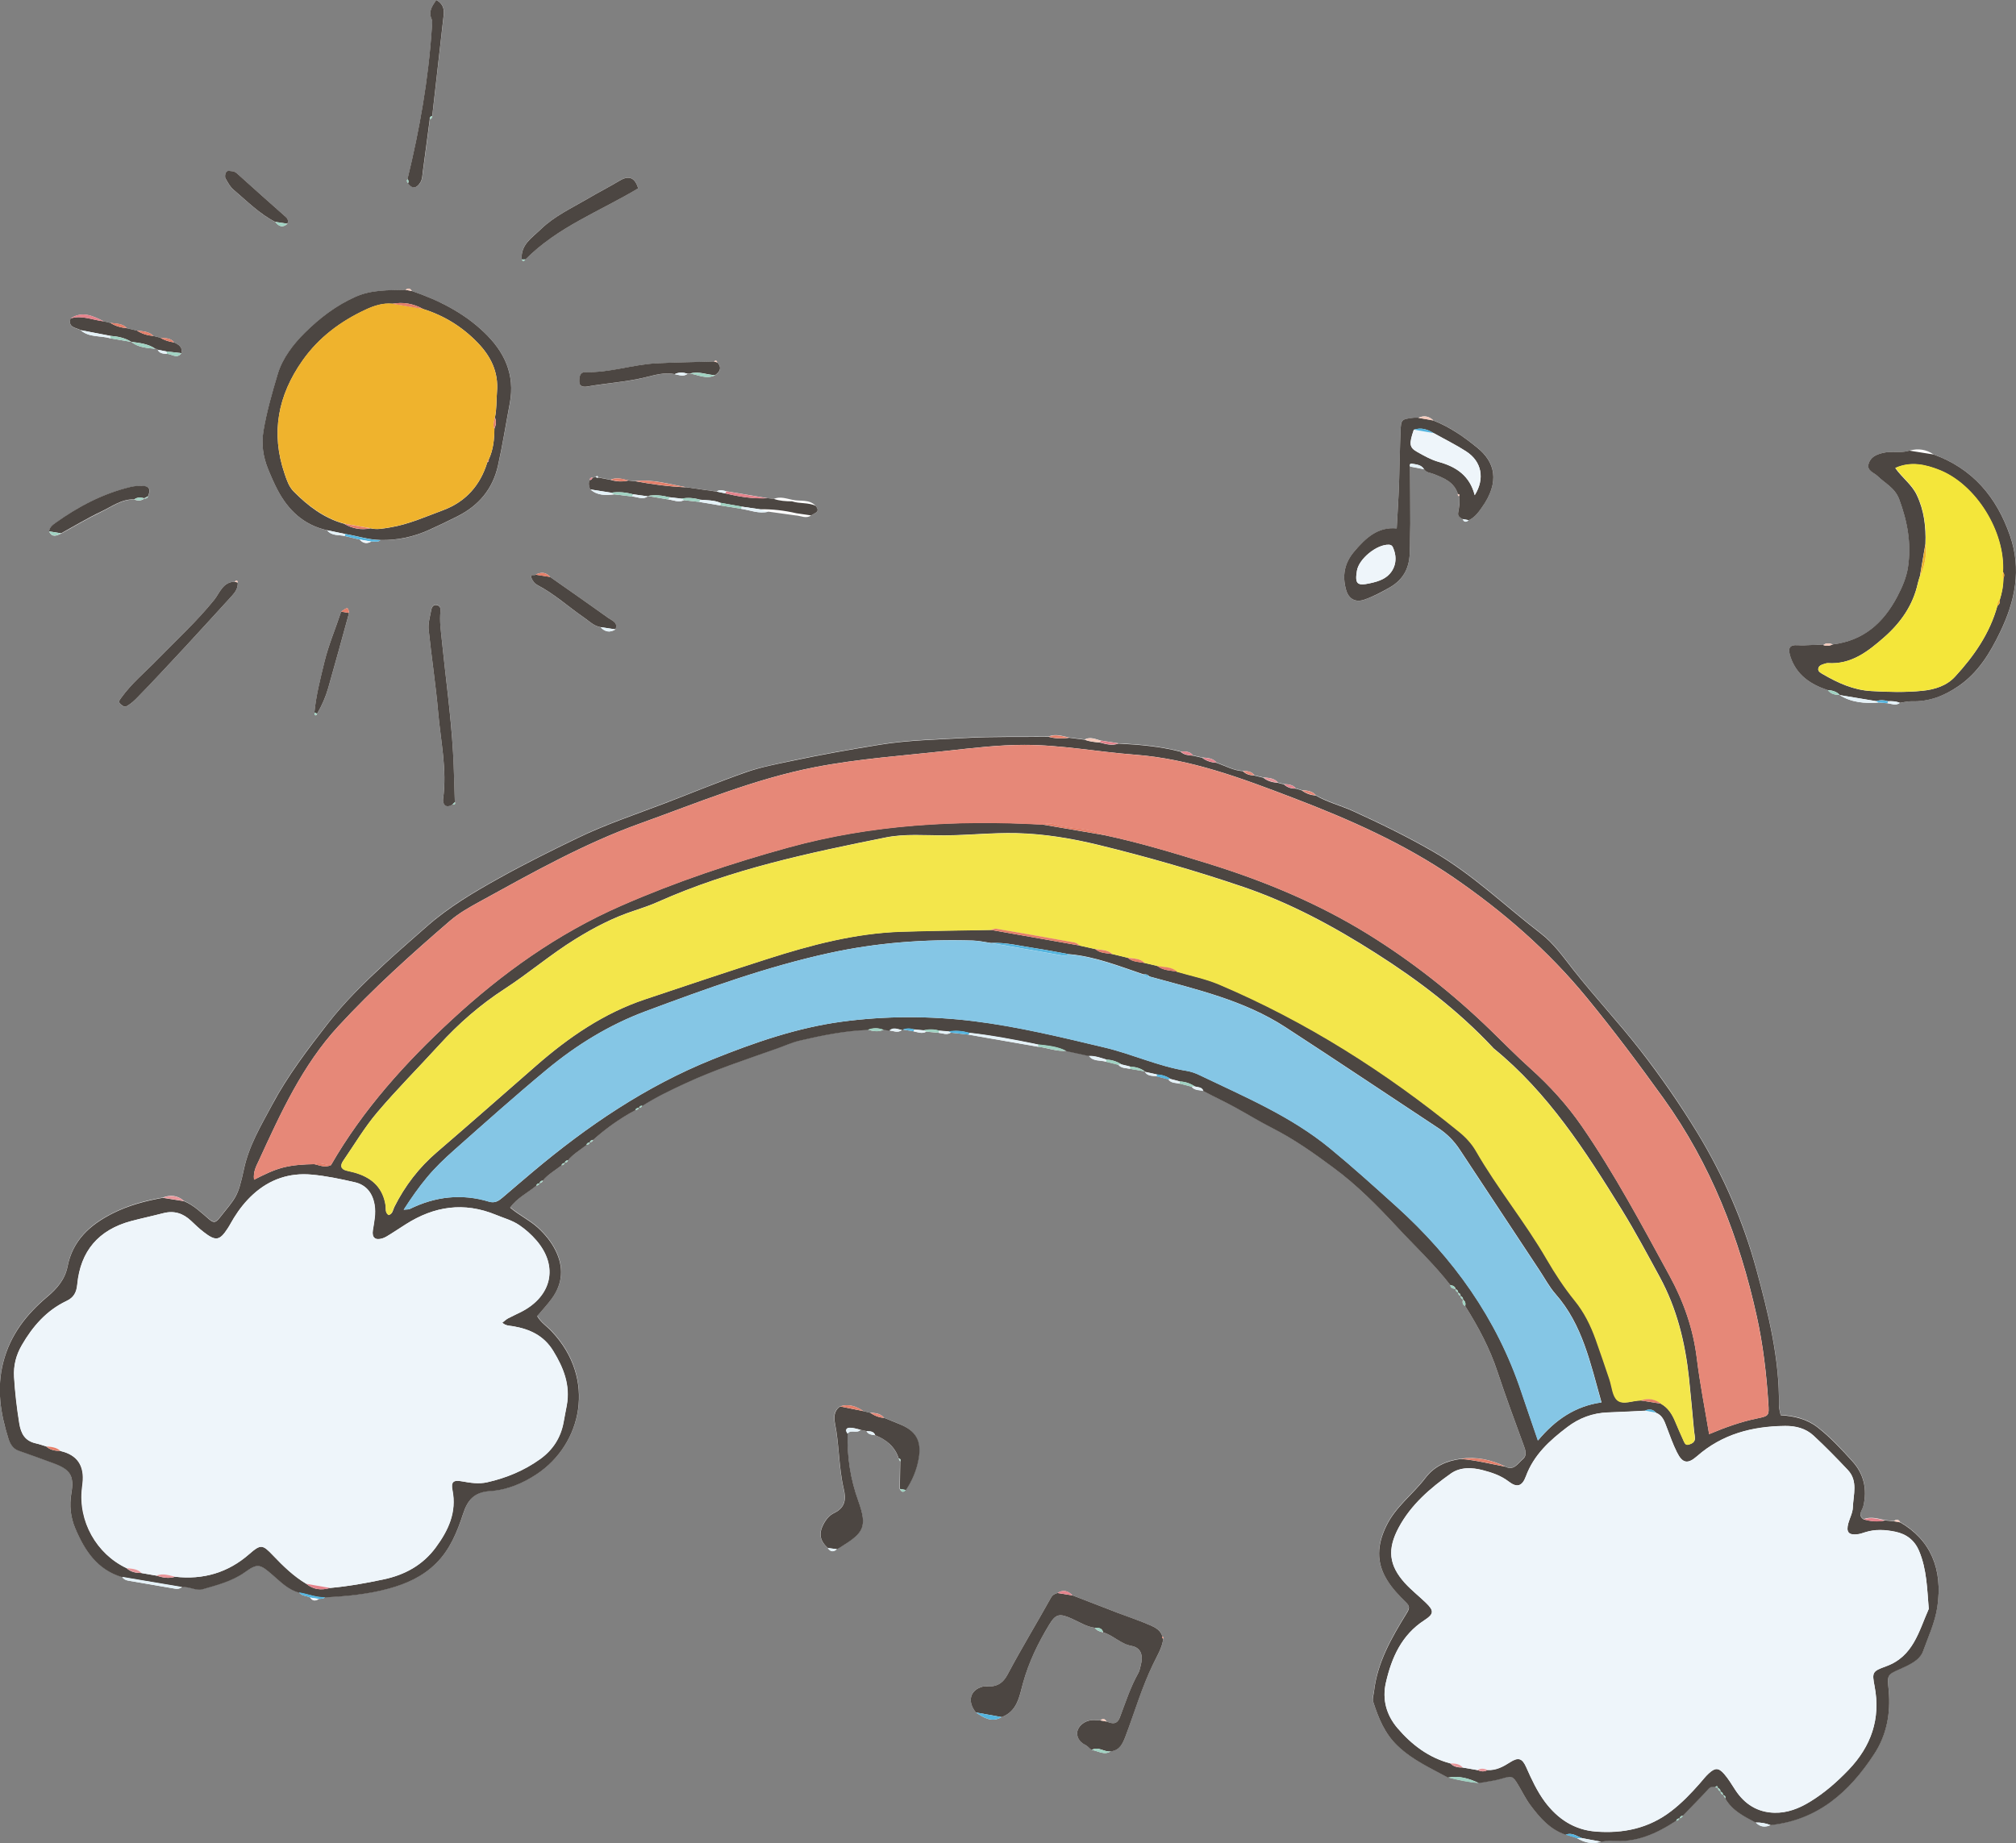 <?xml version="1.0" encoding="UTF-8"?><svg id="_レイヤー_2" xmlns="http://www.w3.org/2000/svg" width="234.55" height="214.49" viewBox="0 0 234.55 214.49"><rect x="0" y="0" width="234.55" height="214.49" fill="#808080" stroke="none"/><defs><style>.cls-1{fill:#f3e64b;}.cls-2{fill:#efb32d;}.cls-3{fill:#eef5fa;}.cls-4{fill:#f4e63a;}.cls-5{fill:#e9979b;}.cls-6{fill:#e4838c;}.cls-7{fill:#f3c9bb;}.cls-8{fill:#fff;}.cls-9{fill:#e47f6a;}.cls-10{fill:#e4f1f7;}.cls-11{fill:#e68878;}.cls-12{fill:#a0d2c2;}.cls-13{fill:#85c6e5;}.cls-14{fill:#55b5df;}.cls-15{fill:#4c4642;}</style></defs><g id="contents"><path class="cls-8" d="m74.33,128.91c.2.02.32-.07.39-.25,1.55-1,3.21-1.8,4.89-2.57,3.5-1.62,7.17-2.81,10.8-4.11.87-.31,1.72-.7,2.61-.91,2.62-.61,5.25-1.15,7.96-1.24.61.18,1.22.28,1.83,0,.22.03.45.05.67.08.49.06.99.34,1.47-.06,0,0,.07-.04.07-.04.43.07.86.14,1.29.21.48.1.97.32,1.46.04.48.04.96.09,1.44.13.47.04.95.3,1.41-.02.69.08,1.39.15,2.08.23,2.7.47,5.4.94,8.1,1.41,1.09.14,2.14.56,3.26.48l2.63.57c.52.7,1.35.47,2.04.7.47.12.93.24,1.4.35.36.43.89.37,1.36.47.58.1,1.16.2,1.73.3,0,0-.02.03-.02.03.32.55.89.46,1.39.54.45.12.9.24,1.34.35.33.46.87.38,1.33.5.46.12.93.24,1.39.36.36.43.88.37,1.35.47,1.2.66,2.45,1.23,3.65,1.88,1.45.79,2.86,1.65,4.33,2.41,2.53,1.3,4.85,2.94,7.13,4.62,2.71,2.01,5.07,4.39,7.35,6.84,2.11,2.26,4.37,4.38,6.27,6.84.04.38.33.43.62.47h0c0,.21.09.34.28.4h.01c0,.21.09.35.28.41h.01c0,.21.08.34.27.41h0c-.06.31-.09.6.26.76,1.52,2.41,2.85,4.91,3.75,7.63.94,2.84,1.98,5.65,3.01,8.46.23.62.5,1.26-.07,1.74-.57.48-1.04,1.4-2.06.84-1.63-.78-3.33-1.14-5.13-.89-1.66.21-3.1.86-4.13,2.21-1.45,1.91-3.46,3.33-4.55,5.58-1.06,2.18-1.21,4.19.08,6.29.59.96,1.36,1.77,2.15,2.54.55.54.47.78.11,1.38-1.73,2.81-3.38,5.66-3.77,9.04-.05.41-.22.86-.1,1.21.61,1.88,1.31,3.67,2.83,5.12,1.73,1.66,3.84,2.6,5.88,3.71,1.18.29,2.36.56,3.58.64.88-.16,1.78-.25,2.62-.5,1.21-.36,1.29-.39,1.93.66.48.79.88,1.65,1.43,2.38,1.1,1.47,2.29,2.86,4.13,3.47.43.13.87.27,1.3.4.88.52,1.81.78,2.82.41.4-.04.81-.15,1.21-.11,2.84.28,5.24-.83,7.52-2.33.19,0,.33-.08.38-.27l.02-.02c.2-.01.32-.11.38-.3,1.01-1.04,2.03-2.06,3-3.13.25-.28.48-.24.76-.2l.15.08.17.02v.02c.01.2.11.33.3.39v.02c.02.2.11.33.31.39h0c.08.14.17.27.25.41.8,1.41,2.18,2.08,3.53,2.8.51.52,1.09.62,1.74.3,5.51-.58,9.19-3.89,12.06-8.27,1.45-2.22,1.93-4.76,1.69-7.41-.16-1.79-.2-1.81,1.29-2.47.54-.24,1.06-.47,1.56-.79.51-.33.96-.77,1.15-1.3.61-1.7,1.39-3.35,1.66-5.16.66-4.43-.82-7.81-4.32-9.83-.19-.33-.43-.37-.72-.13l-1.05-.1c-.82-.18-1.64-.44-2.48-.12-.75-.49-.14-1.07-.03-1.55.47-1.99.05-3.75-1.3-5.23-1.25-1.38-2.52-2.76-4-3.91-1.25-.98-2.72-1.34-4.32-1.43-.07-.39-.2-.79-.2-1.18.07-5.42-1.23-10.62-2.63-15.79-1.52-5.61-3.82-10.89-6.85-15.87-2.05-3.38-4.3-6.62-6.73-9.73-2.45-3.14-5.19-6.05-7.66-9.19-1.19-1.51-2.31-3.13-3.85-4.31-4.13-3.18-7.89-6.84-12.45-9.48-3.06-1.77-6.22-3.31-9.43-4.77-1.42-.64-2.94-1.02-4.29-1.8-.43-.52-1.03-.54-1.63-.59-.23-.07-.47-.14-.7-.21-.36-.44-.86-.48-1.38-.49-.23-.06-.46-.12-.69-.18-.45-.54-1.09-.55-1.71-.6-.35-.08-.69-.17-1.04-.25-.33-.47-.83-.49-1.33-.51-1.11-.06-2.06-.62-3.07-.97-.44-.54-1.06-.54-1.67-.59l-1.06-.24c-.37-.48-.9-.48-1.44-.46-2.37-.62-4.8-.83-7.24-.95-.7-.11-1.39-.22-2.09-.33-.6-.16-1.2-.46-1.84-.12-.6-.08-1.21-.15-1.81-.23-.79-.16-1.58-.46-2.4-.11-3.23.04-6.45-.05-9.68.14-3.32.19-6.64.25-9.92.78-3.46.56-6.91,1.17-10.33,1.9-1.76.38-3.54.71-5.27,1.31-3.2,1.12-6.33,2.43-9.49,3.63-3.38,1.29-6.81,2.43-10.08,4.01-3.08,1.49-6.15,3.01-9.14,4.68-2.95,1.64-5.85,3.35-8.4,5.6-1.7,1.5-3.42,2.98-5.08,4.52-2.3,2.13-4.53,4.33-6.45,6.79-2.35,3.01-4.69,6.08-6.49,9.47-1.28,2.4-2.68,4.73-3.28,7.49-.7,3.29-.91,3.24-2.81,5.64-.41.52-.64.69-1.22.21-.93-.78-1.8-1.65-2.95-2.13-.74-.65-1.57-.73-2.46-.39-2.01.35-3.94.86-5.81,1.8-2.68,1.34-4.67,3.16-5.27,6.19-.3,1.52-1.22,2.57-2.35,3.52-2.43,2.05-4.3,4.4-5.13,7.62-.79,3.08-.33,5.97.59,8.87.18.57.5,1.19,1.19,1.43,1.34.47,2.67.96,4,1.44,1.98.72,2.5,1.41,2.14,3.51-.24,1.43-.1,2.76.44,4.05,1.09,2.58,2.55,4.84,5.45,5.71.17.26.42.39.71.44,1.82.31,3.64.63,5.47.94.3.05.57,0,.81-.2.82-.12,1.64.45,2.38.24,1.69-.49,3.43-.94,4.92-1.98,1.47-1.03,1.71-.98,3.16.25.96.82,1.85,1.77,3.15,2.12.31.45.87.37,1.29.6.28.39.61.45,1,.16.25-.04.53.05.72-.21,2.52-.12,5.05-.36,7.48-1.03,2-.55,3.92-1.39,5.47-2.93,1.64-1.63,2.46-3.67,3.15-5.77.52-1.59,1.3-2.53,3.15-2.64,1.96-.11,3.83-.92,5.46-2,5.2-3.47,6.95-11.04,1.68-16.6-.55-.58-1.26-1.02-1.67-1.76.59-.7,1.18-1.33,1.69-2.03,1.3-1.78,1.41-3.7.43-5.64-.5-.99-1.21-1.86-2.05-2.63-.98-.89-2.2-1.45-3.22-2.33.84-1.16,2.04-1.72,3.03-2.54.19,0,.31-.09.37-.27l.02-.02c.2,0,.33-.1.38-.3.6-.74,1.44-1.19,2.17-1.78.19,0,.31-.08.36-.27l.03-.02c.2,0,.32-.11.37-.3.6-.73,1.42-1.2,2.15-1.78.19,0,.32-.09.37-.28h.01c.2-.02.33-.12.39-.31,1.49-1.36,3.13-2.51,4.91-3.46.2,0,.34-.08.42-.26h.02Z"/><path class="cls-8" d="m219.6,81.83c.48.07.97.32,1.44-.04.45-.06.91-.2,1.36-.18,2.04.06,3.82-.64,5.48-1.77,2.3-1.58,3.67-3.87,4.84-6.3,1.73-3.58,2.5-7.28,1.15-11.18-1.55-4.48-4.32-7.81-8.89-9.47-.87-.59-1.81-.74-2.82-.45-1,.32-2.04.01-3.07.26-.82.2-1.46.47-1.68,1.28-.23.81.6.99,1.02,1.4.89.86,2.04,1.38,2.54,2.72.96,2.59,1.45,5.18,1.02,7.92-.19,1.21-.66,2.29-1.24,3.4-1.63,3.11-3.94,5.14-7.5,5.57-.38-.13-.75-.22-1.11.07-.98-.08-1.95.09-2.94.02-1.04-.07-1.22.37-.87,1.39.72,2.11,2.33,3.18,4.33,3.84.35.46.85.56,1.39.55l-.02.03c1.4.87,2.94.98,4.53.87l1.05.08Z"/><path class="cls-8" d="m101.23,164.4c-.26-.06-.52-.13-.78-.19-.83-.57-1.71-.87-2.72-.55-.73.48-.75,1.28-.61,1.94.52,2.53.43,5.13,1.02,7.64.3,1.24.17,2.21-1.11,2.82-.57.28-.97.77-1.28,1.38-.51,1.01-.4,1.86.56,2.7.3.46.65.5,1.06.14.15-.09.3-.18.45-.27,2.63-1.63,3.11-2.3,2.02-5.35-.89-2.49-1.33-5.15-1.24-7.84.4-.51,1.11.04,1.52-.44.23.05.45.1.68.15.22.42.63.42,1.01.48,1.29.52,2.29,1.32,2.73,2.7.06.12.11.23.17.35-.02,1.06-.03,2.13-.05,3.19.18.32.39.52.71.13.75-1.12,1.26-2.34,1.49-3.67.35-2.06-.34-3.24-2.27-4.02-.58-.23-1.17-.47-1.75-.71-.42-.53-1.03-.54-1.62-.59Z"/><path class="cls-8" d="m165.68,54.59c.24.39.67.4,1.05.54,1.22.47,2.45.94,2.89,2.36-.03.13.01.21.13.26.12.64,0,1.27-.1,1.89-.08.47.25.57.51.76.18.37.41.41.71.13.68-.29,1.11-.88,1.5-1.43,2.22-3.09,1.52-5.37-.46-6.98-1.55-1.27-3.23-2.45-5.14-3.19-.52-.51-1.1-.61-1.76-.31-.18,0-.36-.03-.53,0-1.46.17-1.49.17-1.54,1.66-.08,2-.09,4-.17,6-.06,1.7-.17,3.39-.27,5.22-2.19-.21-3.63,1.12-4.97,2.72-1.12,1.33-1.37,2.77-.94,4.37.31,1.14,1.11,1.56,2.18,1.19,1.02-.36,1.98-.86,2.92-1.41,1.67-.96,2.33-2.4,2.33-4.24,0-1.06.06-2.12.06-3.17,0-2.22-.02-4.44-.03-6.66.54.1,1.09.2,1.63.31Z"/><path class="cls-8" d="m116.54,199.82c1.83-.68,2.07-2.42,2.48-3.95.66-2.44,1.75-4.67,3.05-6.8.76-1.26,1.2-1.34,2.59-.72.89.39,1.71.95,2.71,1.08.24.33.59.45.97.53,1.18.34,2.02,1.33,3.31,1.58,1.12.21,1.39,1.12,1.05,2.33-.08.28-.13.59-.27.84-.92,1.63-1.47,3.41-2.14,5.14-.34.89-.9.75-1.55.48-.19-.33-.43-.37-.72-.13-.35-.01-.7-.07-1.04-.03-.73.09-1.37.53-1.59,1.15-.24.67.16,1.38.83,1.7.34.16.51.44.79.62.74.1,1.44.66,2.22.16,1.06-.11,1.4-.92,1.72-1.76,1.06-2.82,1.89-5.72,3.23-8.44.46-.93,1.04-1.84,1.16-2.91l.03-.15-.13-.09c-.17-.7-.77-1.04-1.33-1.28-1.26-.56-2.58-.98-3.87-1.48-1.75-.67-3.5-1.35-5.25-2.03-.51-.52-1.08-.71-1.75-.28-.33.1-.57.19-.78.57-1.65,2.97-3.42,5.87-5.01,8.87-.5.94-1.08,1.4-2.07,1.44-.29.01-.56-.06-.86.02-1.46.37-1.82,1.72-.78,3,.92.62,1.85,1.21,3,.54Z"/><path class="cls-15" d="m175.1,170.66c1.02.55,1.49-.36,2.06-.84.57-.48.3-1.12.07-1.74-1.03-2.81-2.07-5.62-3.01-8.46-.9-2.72-2.23-5.22-3.75-7.63.06-.3.02-.56-.25-.74,0,0,0-.01,0-.01.01-.2-.08-.33-.27-.4,0,0-.01-.01-.01-.01,0-.2-.08-.33-.28-.39,0,0-.01-.01-.01-.01,0-.2-.09-.33-.28-.39,0,0,0-.01,0-.01-.08-.33-.33-.43-.62-.47-1.9-2.46-4.16-4.57-6.27-6.84-2.28-2.45-4.64-4.84-7.35-6.84-2.28-1.69-4.6-3.33-7.13-4.62-1.47-.75-2.88-1.62-4.33-2.41-1.2-.66-2.45-1.23-3.65-1.88-.16-.49-.62-.42-.99-.53-.53-.35-1.11-.55-1.75-.58-.35-.09-.71-.19-1.06-.28-.49-.34-1.03-.5-1.62-.54-.46-.1-.93-.2-1.39-.3l.02-.03c-.51-.4-1.11-.55-1.74-.58-.33-.08-.65-.16-.98-.24-.53-.35-1.12-.54-1.76-.57-.67-.2-1.33-.44-2.04-.42-.88-.19-1.75-.38-2.63-.57-1.03-.54-2.16-.63-3.28-.76-2.65-.54-5.3-1.05-7.99-1.36-.79-.22-1.59-.31-2.4-.16-.37-.03-.73-.06-1.1-.09-.61-.19-1.22-.19-1.84-.04-.35-.03-.71-.06-1.06-.1-.46-.15-.92-.17-1.37.02,0,0-.07.04-.07.04-.49-.06-1-.38-1.47.06-.22-.03-.45-.05-.67-.08-.61-.23-1.22-.26-1.83,0-2.7.09-5.34.63-7.96,1.24-.89.21-1.74.6-2.61.91-3.63,1.29-7.3,2.48-10.8,4.11-1.67.77-3.33,1.57-4.89,2.57-.2-.01-.32.08-.39.25,0,0-.02,0-.02,0-.2-.01-.34.08-.42.26-1.78.95-3.41,2.11-4.91,3.46-.2.01-.33.11-.39.3,0,0-.01.01-.01.01-.19,0-.32.09-.37.28-.73.58-1.55,1.05-2.15,1.78-.2.01-.33.1-.37.3,0,0-.03.02-.03.02-.18,0-.3.09-.36.27-.73.58-1.57,1.04-2.17,1.78-.2,0-.33.1-.38.3,0,0-.02.02-.02.02-.18,0-.31.09-.37.27-.98.82-2.19,1.38-3.03,2.54,1.02.88,2.24,1.44,3.22,2.33.84.77,1.55,1.63,2.05,2.63.98,1.94.88,3.86-.43,5.64-.51.7-1.11,1.33-1.69,2.03.41.73,1.12,1.17,1.67,1.76,5.27,5.56,3.52,13.13-1.68,16.6-1.62,1.08-3.49,1.88-5.46,2-1.85.11-2.63,1.04-3.15,2.64-.69,2.1-1.51,4.15-3.15,5.77-1.55,1.54-3.47,2.38-5.47,2.93-2.42.67-4.95.9-7.47,1.03-1.04.03-2-.4-3-.55-1.29-.34-2.18-1.29-3.15-2.12-1.44-1.24-1.69-1.29-3.16-.25-1.49,1.05-3.22,1.49-4.92,1.98-.74.22-1.56-.36-2.38-.24-2.33-.39-4.66-.79-6.99-1.18-2.9-.87-4.36-3.12-5.45-5.71-.54-1.29-.68-2.62-.44-4.05.36-2.1-.16-2.79-2.14-3.51-1.33-.48-2.66-.98-4-1.44-.7-.24-1.01-.86-1.19-1.43-.91-2.9-1.38-5.78-.59-8.87.83-3.21,2.7-5.57,5.13-7.62,1.13-.95,2.05-2.01,2.35-3.52.6-3.03,2.59-4.84,5.27-6.19,1.86-.93,3.8-1.44,5.81-1.8.82.13,1.64.26,2.46.39,1.15.47,2.03,1.35,2.95,2.13.57.48.8.31,1.22-.21,1.9-2.4,2.1-2.34,2.81-5.64.59-2.77,2-5.09,3.28-7.49,1.81-3.39,4.14-6.45,6.49-9.47,1.91-2.46,4.15-4.66,6.45-6.79,1.66-1.54,3.38-3.02,5.08-4.52,2.56-2.25,5.45-3.96,8.4-5.6,2.99-1.67,6.06-3.19,9.14-4.68,3.27-1.58,6.7-2.72,10.08-4.01,3.16-1.21,6.29-2.51,9.49-3.63,1.73-.61,3.5-.94,5.27-1.31,3.42-.73,6.87-1.34,10.33-1.9,3.28-.53,6.6-.59,9.92-.78,3.23-.18,6.45-.1,9.68-.14.79.22,1.59.25,2.4.11.6.08,1.21.15,1.81.23.56.23,1.17.27,1.76.33.71.18,1.42.4,2.16.12,2.44.12,4.87.33,7.24.95.4.39.92.41,1.44.46.35.08.71.16,1.06.24.49.38,1.06.55,1.67.59,1.02.35,1.97.9,3.07.97.36.38.83.48,1.33.51.35.08.69.17,1.04.25.5.41,1.09.55,1.71.6.23.06.46.12.69.18.39.35.85.51,1.38.49.23.07.47.14.7.21.48.36,1.03.56,1.63.59,1.35.79,2.87,1.16,4.29,1.8,3.21,1.46,6.37,3,9.43,4.77,4.56,2.64,8.32,6.31,12.45,9.48,1.54,1.18,2.66,2.8,3.85,4.31,2.47,3.13,5.21,6.05,7.66,9.19,2.42,3.11,4.67,6.35,6.73,9.73,3.03,4.99,5.32,10.27,6.85,15.87,1.4,5.17,2.7,10.37,2.63,15.79,0,.4.13.8.2,1.18,1.6.1,3.07.45,4.32,1.43,1.48,1.16,2.75,2.53,4,3.91,1.35,1.48,1.77,3.25,1.3,5.23-.11.48-.72,1.06.03,1.55.82.22,1.64.32,2.48.12.35.03.7.07,1.06.1.24.04.48.08.72.13,3.5,2.02,4.97,5.39,4.32,9.83-.27,1.81-1.05,3.46-1.66,5.16-.19.53-.63.97-1.15,1.3-.5.32-1.02.55-1.56.79-1.49.66-1.46.68-1.29,2.47.24,2.65-.23,5.19-1.69,7.41-2.87,4.39-6.55,7.69-12.06,8.27-.56-.22-1.14-.32-1.74-.3-1.35-.72-2.73-1.39-3.53-2.8.07-.23-.05-.34-.25-.4,0,0,0,0,0,0-.01-.19-.11-.33-.3-.39,0,0-.01-.02-.01-.02,0-.2-.09-.33-.28-.39,0,0-.01-.02-.01-.02-.03-.25-.15-.25-.32-.11-.28-.04-.51-.07-.76.2-.97,1.07-2,2.09-3,3.13-.19.02-.33.11-.38.3,0,0-.02.02-.02.02-.19,0-.32.09-.38.27-2.28,1.5-4.68,2.6-7.52,2.33-.4-.04-.81.07-1.21.11-.73-.14-1.46-.28-2.19-.41-.63-.2-1.19-.72-1.93-.4-1.84-.61-3.03-2-4.13-3.47-.55-.74-.95-1.59-1.43-2.38-.63-1.04-.72-1.02-1.93-.66-.85.25-1.75.34-2.62.5-1.13-.54-2.3-.88-3.58-.64-2.04-1.11-4.15-2.05-5.88-3.71-1.52-1.45-2.22-3.24-2.83-5.12-.12-.36.06-.81.1-1.21.39-3.37,2.04-6.23,3.77-9.04.37-.6.44-.84-.11-1.38-.79-.77-1.56-1.58-2.15-2.54-1.29-2.1-1.14-4.11-.08-6.29,1.09-2.25,3.1-3.67,4.55-5.58,1.03-1.36,2.47-2,4.13-2.21,1.74.14,3.43.57,5.13.89Zm-50.69-59.61c-1.32-.24-2.63-.5-3.95-.7-1.72-.26-3.42-.7-5.18-.62-.7-.1-1.4-.26-2.1-.28-5.61-.17-11.18.25-16.67,1.45-7.33,1.6-14.36,4.16-21.37,6.77-4.24,1.58-8.03,3.91-11.52,6.8-3.68,3.05-7.23,6.23-10.81,9.4-1.11.98-2.17,2-3.11,3.13-.95,1.14-1.81,2.36-2.72,3.77.45-.05.58-.02.68-.07,2.98-1.47,6.06-1.83,9.26-.86.68.2,1.12-.1,1.58-.5,1.16-1,2.33-1.99,3.5-2.98,6.35-5.34,13.15-9.96,20.9-13.08,4.88-1.96,9.85-3.69,15.06-4.39,5.08-.68,10.27-.68,15.34-.06,5.13.63,10.2,1.87,15.24,3.07,3.2.76,6.22,2.18,9.5,2.71.52.08,1.04.26,1.51.49,5.25,2.52,10.64,4.78,15.2,8.53,2.64,2.17,5.17,4.46,7.71,6.75,6.64,5.99,11.7,13.05,14.55,21.6.6,1.81,1.23,3.61,1.93,5.65,2.03-2.43,4.36-4.01,7.39-4.43-1.3-4.59-2.21-9.06-5.35-12.62-.73-.83-1.26-1.85-1.88-2.78-3.09-4.67-6.18-9.34-9.26-14.02-.66-1-1.47-1.83-2.47-2.49-5.94-3.92-11.86-7.89-17.83-11.77-4.82-3.13-10.37-4.39-15.81-5.89-.18-.21-.4-.29-.67-.24-2.83-.95-5.61-2.08-8.63-2.35Zm66.48,51.92c.79.13,1.58.25,2.37.38.81.46,1.28,1.19,1.63,2.03.32.76.65,1.52.99,2.27.11.25.22.58.62.45.35-.11.68-.27.7-.69,0-.29-.07-.58-.1-.88-.2-2.05-.37-4.1-.59-6.15-.44-4.13-1.4-8.09-3.41-11.79-1.44-2.64-2.85-5.29-4.43-7.85-4.23-6.83-8.55-13.58-14.89-18.74-.05-.04-.08-.08-.12-.13-4.02-4.29-8.65-7.81-13.59-10.95-4.88-3.11-9.93-5.84-15.44-7.72-5.53-1.88-11.12-3.48-16.79-4.87-3.16-.77-6.34-1.3-9.61-1.38-2.77-.06-5.53.24-8.29.26-2.29.01-4.61-.21-6.87.24-9.01,1.81-18.01,3.71-26.47,7.48-.91.41-1.87.73-2.82,1.05-2.43.79-4.66,1.96-6.83,3.3-2.87,1.77-5.42,3.97-8.24,5.8-2.84,1.84-5.36,4.04-7.63,6.54-2.38,2.61-4.89,5.12-7.17,7.81-1.48,1.74-2.66,3.74-3.96,5.63-.38.55-.33.99.41,1.17.4.1.81.18,1.2.31,1.83.6,3.02,1.76,3.31,3.74.05.36-.09.84.36,1.11.48-.14.49-.62.66-.95,1.23-2.46,2.86-4.58,4.95-6.37,3.89-3.34,7.74-6.74,11.6-10.11,3.76-3.28,7.83-6.07,12.61-7.67,4.75-1.59,9.49-3.19,14.26-4.71,5.06-1.62,10.18-2.98,15.53-3.16,3.47-.12,6.95-.15,10.42-.21,3.46.61,6.92,1.22,10.39,1.83.59.13,1.19.27,1.78.4.58.5,1.3.48,2,.58.59.14,1.18.29,1.77.43.58.5,1.31.48,2,.61.48.11.97.23,1.45.34.68.55,1.53.52,2.33.67,1.64.49,3.34.82,4.9,1.48,10.15,4.31,19.37,10.17,27.91,17.13.78.64,1.47,1.38,1.98,2.25,2.5,4.35,5.7,8.24,8.22,12.58.98,1.68,2.04,3.31,3.27,4.83,1.09,1.34,1.84,2.88,2.43,4.49.56,1.55,1.07,3.12,1.61,4.68.28.83.34,1.94.91,2.43.67.57,1.79.02,2.72.02Zm-69.57-67.01c2.42.41,4.84.82,7.25,1.24,4.04.86,7.98,2.05,11.92,3.27,6.56,2.03,12.86,4.64,18.69,8.25,5.12,3.17,9.83,6.89,14.17,11.09,1.57,1.52,3.09,3.08,4.71,4.53,2.25,2.02,4.26,4.23,5.98,6.72,3.82,5.54,6.97,11.47,10.19,17.37,1.67,3.05,2.77,6.2,3.19,9.65.36,2.91.93,5.8,1.43,8.81,1.88-.79,3.69-1.44,5.59-1.83,1.39-.29,1.39-.32,1.3-1.75-.22-3.41-.61-6.8-1.35-10.14-2.01-9.12-5.34-17.68-10.83-25.33-2.89-4.02-5.85-7.98-9-11.81-4.45-5.41-9.67-9.95-15.43-13.91-5.78-3.96-12.13-6.77-18.62-9.25-5.99-2.29-11.99-4.56-18.49-5.05-4.28-.32-8.52-1.14-12.84-1.14-2.95,0-5.88.35-8.8.67-5.21.58-10.45.93-15.59,1.93-7.03,1.37-13.63,4.14-20.33,6.55-6.51,2.34-12.53,5.73-18.57,9.05-1.24.68-2.48,1.37-3.56,2.3-4.51,3.89-8.94,7.87-12.97,12.25-4.17,4.53-6.69,10.07-9.22,15.58-.3.65-.7,1.31-.58,2.27,1.17-.59,2.21-1.11,3.35-1.41,1.21-.31,2.44-.38,3.67-.4.64.15,1.26.45,1.93.11,3.71-6.45,8.67-11.94,14.06-16.92,5.83-5.39,12.29-10.02,19.69-13.26,6.34-2.78,12.83-4.95,19.49-6.79,9.72-2.68,19.59-3.22,29.57-2.66ZM18.19,183.36c.72.22,1.44.38,2.18.13,3.26.36,6.14-.46,8.63-2.65,1.34-1.17,1.55-1.1,2.75.16,1.18,1.24,2.4,2.43,3.88,3.31.83.68,1.76.78,2.77.48,2.1-.18,4.18-.56,6.24-1,2.45-.52,4.53-1.65,6.04-3.7,1.46-1.98,2.47-4.09,1.95-6.69-.19-.96.12-1.2,1.08-1.02,1,.18,1.98.34,2.98.11,2.21-.5,4.27-1.35,6.11-2.67,1.5-1.07,2.44-2.53,2.77-4.36.11-.64.25-1.27.36-1.91.43-2.35-.36-4.37-1.58-6.35-1.1-1.78-2.71-2.52-4.64-2.86-.41-.07-.89-.04-1.28-.42.3-.23.47-.4.67-.5.52-.27,1.06-.51,1.58-.78,3.45-1.79,4.35-5.23,1.71-8.3-.58-.67-1.24-1.26-1.97-1.76-.83-.57-1.8-.82-2.71-1.2-3.74-1.55-7.2-1.02-10.52,1.1-.6.38-1.18.77-1.79,1.15-.3.19-.6.39-.94.49-.82.24-1.22-.1-1.09-.95.15-.99.37-1.96.2-2.98-.24-1.35-.97-2.31-2.3-2.61-1.66-.38-3.35-.74-5.04-.89-2.56-.23-4.86.54-6.79,2.3-.88.8-1.61,1.72-2.23,2.73-.25.4-.46.82-.72,1.22-.94,1.45-1.4,1.53-2.81.43-.51-.4-.98-.84-1.45-1.29-.92-.88-1.97-1.23-3.24-.9-1.24.33-2.51.59-3.75.92-3.78,1.02-5.89,3.48-6.26,7.38-.09.92-.4,1.52-1.26,1.92-2.32,1.1-3.93,2.96-5.19,5.14-.66,1.14-.98,2.35-.9,3.71.11,1.8.31,3.57.6,5.35.2,1.25.67,2.09,1.95,2.37.4.09.79.23,1.19.35.46.43,1.04.52,1.64.53q2.94.67,2.58,3.77c-.02.18-.03.35-.06.53-.47,3.84,1.66,7.68,5.19,9.34.48.45,1.08.56,1.7.56.58.1,1.16.2,1.74.3Zm150.56,21.86c.39.4.9.48,1.43.47.58.1,1.15.2,1.73.3.39.17.78.22,1.16-.02,1,.05,1.81-.38,2.61-.9.97-.62,1.42-.48,1.89.58.62,1.4,1.26,2.79,2.18,4.03,1.48,1.98,3.4,3.26,5.91,3.45,3.2.25,6.19-.38,8.79-2.39,1.22-.94,2.28-2.04,3.29-3.19.35-.4.67-.83,1.06-1.18.73-.68,1.14-.69,1.79.05.5.57.89,1.24,1.31,1.88,1.07,1.64,2.57,2.59,4.54,2.64,1.51.04,2.89-.51,4.16-1.29,1.67-1.02,3.13-2.3,4.48-3.71,2.61-2.73,3.74-5.92,3.02-9.7-.31-1.63-.29-1.76,1.33-2.34,3.17-1.14,3.81-4.08,4.97-6.68-.19-2.28-.22-4.6-1.13-6.75-.51-1.22-1.45-1.96-2.77-2.23-1.17-.24-2.33-.31-3.49.06-.28.09-.56.19-.85.23-1.08.14-1.4-.23-1.12-1.27.17-.62.51-1.23.53-1.86.05-1.47.62-3.06-.58-4.34-1.29-1.37-2.61-2.72-3.99-4-.91-.84-2.06-1.14-3.31-1.13-3.82.04-7.31.94-10.26,3.53-1.09.95-1.69.82-2.33-.47-.47-.94-.82-1.95-1.2-2.94-.25-.67-.47-1.34-1.21-1.64-.37-.41-.8-.48-1.29-.25-1.45.07-2.89.15-4.34.2-1.76.06-3.33.65-4.72,1.71-2.03,1.54-3.89,3.22-4.81,5.72-.43,1.18-1.05,1.35-2,.61-.91-.7-1.97-1.05-3.01-1.32-1.23-.32-2.62-.39-3.72.39-2.41,1.71-4.64,3.62-6.07,6.29-1.34,2.5-1.16,4.37.73,6.46.75.82,1.63,1.52,2.44,2.29.95.92.95,1.3-.18,2.03-2.66,1.72-3.82,4.37-4.48,7.27-.44,1.92.04,3.74,1.35,5.28,1.66,1.95,3.64,3.45,6.16,4.11Z"/><path class="cls-15" d="m212.65,80.31c-1.99-.66-3.61-1.73-4.33-3.84-.34-1.02-.17-1.46.87-1.39.99.07,1.96-.11,2.94-.02.38.16.75.1,1.11-.07,3.56-.44,5.87-2.47,7.5-5.57.58-1.11,1.05-2.19,1.24-3.4.42-2.74-.06-5.34-1.02-7.92-.5-1.34-1.65-1.85-2.54-2.72-.42-.4-1.25-.59-1.02-1.4.23-.8.86-1.08,1.68-1.28,1.03-.25,2.07.06,3.07-.26.94.15,1.88.3,2.82.45,4.56,1.65,7.34,4.98,8.89,9.47,1.35,3.9.58,7.6-1.15,11.18-1.17,2.43-2.54,4.72-4.84,6.3-1.66,1.14-3.43,1.84-5.48,1.77-.45-.01-.91.12-1.36.18-.44-.2-.91-.21-1.38-.19-.45-.15-.91-.16-1.36-.01-1.43-.24-2.85-.47-4.28-.71l.02-.03c-.38-.39-.87-.51-1.39-.55Zm10.73-13.3c-.08.28-.18.56-.25.85-.56,2.58-2,4.62-3.94,6.32-1.87,1.64-3.82,3.17-6.54,2.99-.11,0-.23.03-.34.07-.34.1-.73.21-.77.6-.03.31.28.47.54.62,1.74,1.01,3.54,1.84,5.6,1.96,2,.12,3.99.17,5.98-.03,1.44-.15,2.82-.58,3.8-1.65,2.2-2.39,4.04-5.03,4.92-8.23.25-.18.33-.43.28-.72.26-.82.41-1.65.42-2.51.13-.25.12-.48-.05-.71.25-4.68-3.13-10.17-7.42-11.87-1.6-.64-3.31-1.03-5.11-.23.83,1.16,1.93,1.93,2.5,3.13.86,1.8,1.08,3.71,1.01,5.68-.21,1.25-.43,2.51-.64,3.76Z"/><path class="cls-15" d="m128.74,200.33c.65.27,1.21.4,1.55-.48.66-1.73,1.22-3.51,2.14-5.14.14-.25.2-.55.27-.84.34-1.21.07-2.12-1.05-2.33-1.29-.24-2.13-1.24-3.31-1.58-.12-.54-.55-.52-.97-.53-.99-.13-1.82-.69-2.71-1.08-1.39-.62-1.83-.54-2.59.72-1.3,2.14-2.38,4.36-3.05,6.8-.42,1.53-.65,3.27-2.48,3.95-1-.18-2-.36-3-.54-1.04-1.27-.68-2.62.78-3,.3-.08.57,0,.86-.02.99-.05,1.57-.5,2.07-1.44,1.59-3,3.36-5.9,5.01-8.87.21-.38.46-.47.78-.57.58.09,1.16.19,1.75.28,1.75.68,3.5,1.36,5.25,2.03,1.29.49,2.61.92,3.87,1.48.55.24,1.15.58,1.33,1.28-.05.12-.01.2.1.25-.13,1.07-.71,1.98-1.16,2.91-1.33,2.72-2.16,5.62-3.23,8.44-.32.84-.66,1.65-1.72,1.76-.75.12-1.44-.63-2.22-.16-.28-.18-.45-.46-.79-.62-.67-.32-1.07-1.03-.83-1.7.22-.62.86-1.06,1.59-1.15.34-.04.69.02,1.04.03.24.04.48.09.72.13Z"/><path class="cls-15" d="m166.77,48.94c1.91.74,3.59,1.92,5.14,3.19,1.97,1.61,2.68,3.89.46,6.98-.39.55-.83,1.14-1.5,1.43-.24-.04-.47-.09-.71-.13-.27-.19-.59-.29-.51-.76.11-.62.23-1.25.1-1.89.08-.15.07-.25-.13-.26-.44-1.43-1.67-1.89-2.89-2.36-.37-.14-.81-.15-1.05-.54-.34-.53-.92-.54-1.44-.64-.16-.03-.28.13-.19.33.01,2.22.03,4.44.03,6.66,0,1.06-.05,2.12-.06,3.17,0,1.85-.66,3.28-2.33,4.24-.95.54-1.9,1.05-2.92,1.41-1.07.38-1.88-.05-2.18-1.19-.43-1.6-.18-3.04.94-4.37,1.35-1.61,2.78-2.93,4.97-2.72.1-1.82.21-3.52.27-5.22.07-2,.09-4,.17-6,.06-1.48.08-1.48,1.54-1.66.17-.02.35,0,.53,0,.59.1,1.18.21,1.76.31Zm-2.27,1.06c-.57,1.66-.54,2.07.38,2.59.8.45,1.64.92,2.52,1.17,2.06.57,3.61,1.63,4.18,3.87,1.2-1.92.82-3.92-.99-5.09-1.21-.79-2.52-1.43-3.78-2.13-.71-.43-1.46-.7-2.3-.4Zm-6.63,16.42c-.25,1.53.02,1.79,1.54,1.45.51-.11,1.03-.25,1.49-.49,1.29-.68,1.78-2.08,1.25-3.45-.1-.27-.17-.53-.57-.54-1.4-.05-3.48,1.64-3.71,3.03Z"/><path class="cls-15" d="m104.56,169.72c-.44-1.38-1.44-2.18-2.73-2.7-.18-.49-.62-.45-1.01-.48-.23-.05-.45-.1-.68-.15-.43-.09-.86-.25-1.29-.24-.43.02-.53.32-.23.68-.09,2.69.34,5.35,1.24,7.84,1.09,3.05.61,3.72-2.02,5.35-.15.09-.3.18-.45.27-.35-.05-.71-.09-1.06-.14-.96-.84-1.07-1.69-.56-2.7.31-.61.71-1.11,1.28-1.38,1.28-.62,1.41-1.58,1.11-2.82-.59-2.51-.51-5.11-1.02-7.64-.13-.66-.12-1.46.61-1.94.91.18,1.81.37,2.72.55.26.06.52.13.78.19.49.33,1.02.56,1.62.59.58.24,1.17.48,1.75.71,1.94.77,2.63,1.95,2.27,4.02-.23,1.32-.74,2.55-1.49,3.67-.24-.04-.47-.09-.71-.13.02-1.06.03-2.13.05-3.19.08-.19.05-.31-.17-.35Z"/><path class="cls-10" d="m112.78,120.18c2.69.3,5.34.81,7.99,1.36,0,.09.02.18.02.28-2.7-.47-5.4-.94-8.1-1.41.04-.07.07-.14.09-.22Z"/><path class="cls-10" d="m14.21,183.5c2.33.39,4.66.79,6.99,1.18-.24.19-.51.25-.81.2-1.82-.31-3.64-.63-5.47-.94-.3-.05-.54-.18-.71-.44Z"/><path class="cls-9" d="m175.1,170.66c-1.71-.31-3.4-.75-5.13-.89,1.81-.25,3.51.1,5.13.89Z"/><path class="cls-10" d="m214.02,80.89c1.43.24,2.85.47,4.27.71.08.06.17.11.26.16-1.59.12-3.13,0-4.53-.87Z"/><path class="cls-14" d="m113.54,199.28c1,.18,2,.36,3,.54-1.15.67-2.08.08-3-.54Z"/><path class="cls-12" d="m168.47,206.86c1.27-.25,2.44.09,3.58.64-1.22-.08-2.4-.35-3.58-.64Z"/><path class="cls-14" d="m34.8,185.31c1.01.15,1.96.58,3,.55-.19.26-.47.16-.72.21-.33-.05-.67-.11-1-.16-.42-.23-.98-.15-1.29-.6Z"/><path class="cls-12" d="m120.79,121.81c0-.09-.01-.18-.02-.28,1.12.13,2.25.22,3.28.76-1.12.07-2.17-.35-3.25-.48Z"/><path class="cls-10" d="m184.08,213.91c.73.14,1.46.28,2.19.41-1.01.36-1.94.1-2.82-.41.21,0,.42,0,.63,0Z"/><path class="cls-9" d="m100.45,164.21c-.91-.18-1.82-.37-2.72-.55,1.01-.32,1.89-.02,2.72.55Z"/><path class="cls-6" d="m219.3,176.94c-.84.2-1.66.11-2.48-.12.85-.32,1.66-.06,2.48.12Z"/><path class="cls-5" d="m21.42,139.77c-.82-.13-1.64-.26-2.46-.39.9-.34,1.72-.25,2.46.39Z"/><path class="cls-9" d="m124.4,85.84c-.81.13-1.61.1-2.4-.11.82-.34,1.6-.04,2.4.11Z"/><path class="cls-14" d="m112.78,120.18c-.02.08-.05.15-.09.22-.69-.08-1.39-.15-2.08-.23-.08-.05-.16-.1-.23-.15.81-.15,1.61-.06,2.4.16Z"/><path class="cls-6" d="m130.13,86.51c-.74.28-1.45.07-2.16-.12.02-.07.04-.14.07-.21.7.11,1.39.22,2.09.33Z"/><path class="cls-14" d="m184.08,213.91c-.21,0-.42,0-.63,0-.43-.13-.87-.27-1.3-.4.74-.32,1.3.2,1.93.4Z"/><path class="cls-12" d="m127.01,203.65c.78-.47,1.46.29,2.22.16-.78.5-1.48-.06-2.22-.16Z"/><path class="cls-10" d="m164.05,54.28c-.09-.2.03-.36.19-.33.53.1,1.11.11,1.44.64-.54-.1-1.09-.2-1.63-.31Z"/><path class="cls-10" d="m126.67,122.87c.72-.03,1.37.22,2.04.42,0,.09,0,.19,0,.28-.68-.22-1.52,0-2.04-.7Z"/><path class="cls-10" d="m98.61,166.83c-.29-.36-.2-.66.23-.68.43-.02.86.15,1.29.24-.41.48-1.12-.08-1.52.44Z"/><path class="cls-6" d="m141.55,88.76c-.61-.04-1.18-.21-1.67-.59.61.05,1.24.05,1.67.59Z"/><path class="cls-7" d="m128.05,86.19c-.03.07-.05.14-.07.21-.6-.05-1.2-.09-1.76-.33.64-.34,1.23-.04,1.84.12Z"/><path class="cls-7" d="m166.77,48.94c-.59-.1-1.18-.21-1.76-.31.66-.3,1.25-.2,1.76.31Z"/><path class="cls-5" d="m148.7,91.08c-.62-.05-1.21-.19-1.71-.6.62.05,1.26.06,1.71.6Z"/><path class="cls-11" d="m102.86,165c-.6-.03-1.13-.26-1.62-.59.6.05,1.2.06,1.62.59Z"/><path class="cls-12" d="m137.26,125.84c.64.03,1.22.23,1.75.58-.12.02-.24.04-.36.05-.46-.12-.93-.24-1.39-.36,0-.09,0-.19,0-.28Z"/><path class="cls-12" d="m100.97,119.83c.61-.26,1.22-.23,1.83,0-.61.28-1.22.18-1.83,0Z"/><path class="cls-14" d="m134.57,125.02c.59.03,1.14.19,1.62.54-.09.03-.18.05-.27.06-.45-.12-.9-.24-1.34-.35-.01-.08-.02-.16,0-.24Z"/><path class="cls-11" d="m153.09,92.55c-.6-.04-1.15-.23-1.63-.59.6.05,1.21.07,1.63.59Z"/><path class="cls-12" d="m131.46,124.11c.63.04,1.23.18,1.74.58-.58-.1-1.16-.2-1.73-.3,0-.09,0-.19,0-.28Z"/><path class="cls-12" d="m128.71,123.57c0-.09,0-.19,0-.28.64.03,1.22.22,1.76.57-.12.02-.25.04-.37.06-.47-.12-.93-.24-1.4-.35Z"/><path class="cls-10" d="m204.26,212.09c.6-.02,1.18.08,1.74.3-.65.32-1.23.22-1.74-.3Z"/><path class="cls-6" d="m124.79,185.66c-.58-.09-1.16-.19-1.75-.28.67-.43,1.23-.25,1.75.28Z"/><path class="cls-12" d="m107.44,119.89c.62-.15,1.23-.15,1.84.04-.03.09-.05.18-.08.26-.48-.04-.96-.09-1.44-.14-.11-.06-.21-.11-.32-.17Z"/><path class="cls-12" d="m212.65,80.31c.52.03,1.01.16,1.39.55-.54.02-1.04-.08-1.39-.55Z"/><path class="cls-14" d="m218.55,81.76c-.09-.04-.18-.1-.26-.16.46-.15.91-.13,1.37.01-.01.08-.03.15-.06.22-.35-.03-.7-.05-1.05-.08Z"/><path class="cls-10" d="m219.6,81.83c.03-.07.05-.15.06-.22.47-.02.94,0,1.38.19-.47.35-.96.11-1.44.04Z"/><path class="cls-10" d="m109.2,120.19c.03-.09.06-.18.08-.26.37.03.73.06,1.1.09.07.06.15.11.23.15-.47.31-.94.06-1.41.02Z"/><path class="cls-14" d="m105.01,119.81c.45-.19.91-.16,1.37-.02-.02.08-.05.16-.08.23-.43-.07-.86-.14-1.29-.21Z"/><path class="cls-10" d="m106.3,120.02c.04-.07.07-.15.08-.23.35.03.71.06,1.06.1.11.06.21.11.32.17-.49.28-.98.06-1.46-.04Z"/><path class="cls-10" d="m130.11,123.92c.12-.02.25-.04.37-.06.33.08.65.16.98.24,0,.09,0,.19,0,.28-.47-.1-1-.04-1.36-.47Z"/><path class="cls-10" d="m103.48,119.91c.47-.44.98-.12,1.47-.06-.47.39-.98.12-1.47.06Z"/><path class="cls-10" d="m134.57,125.02c0,.08,0,.16,0,.24-.5-.08-1.07,0-1.39-.54.46.1.93.2,1.39.3Z"/><path class="cls-10" d="m135.92,125.62c.09-.01.18-.03.27-.06.35.09.71.19,1.06.28,0,.09,0,.19,0,.28-.46-.11-1-.04-1.33-.5Z"/><path class="cls-6" d="m150.76,91.75c-.52.02-.98-.14-1.38-.49.51.02,1.02.05,1.38.49Z"/><path class="cls-10" d="m138.64,126.48c.12-.02.24-.04.36-.05.37.1.83.04.99.53-.47-.1-1-.05-1.35-.47Z"/><path class="cls-6" d="m138.81,87.92c-.51-.04-1.03-.07-1.44-.46.54-.03,1.06-.02,1.44.46Z"/><path class="cls-11" d="m145.95,90.23c-.5-.02-.97-.13-1.33-.51.5.02,1,.04,1.33.51Z"/><path class="cls-7" d="m213.24,74.99c-.36.16-.73.23-1.11.07.35-.28.73-.19,1.11-.07Z"/><path class="cls-10" d="m100.81,166.54c.4.03.83-.01,1.01.48-.39-.06-.8-.07-1.01-.48Z"/><path class="cls-10" d="m96.31,180.14c.35.05.71.09,1.06.14-.41.36-.76.32-1.06-.14Z"/><path class="cls-12" d="m127.37,189.42c.42,0,.84,0,.97.53-.37-.08-.73-.2-.97-.53Z"/><path class="cls-3" d="m36.09,185.91c.33.05.67.11,1,.16-.39.28-.72.23-1-.16Z"/><path class="cls-10" d="m170.16,60.4c.24.04.47.09.71.13-.3.28-.53.24-.71-.13Z"/><path class="cls-12" d="m168.72,149.54c.3.04.55.14.62.47-.3-.04-.58-.09-.62-.47Z"/><path class="cls-12" d="m170.22,151.25c.27.18.32.44.25.74-.34-.16-.32-.44-.25-.74Z"/><path class="cls-7" d="m221.08,177.16c-.24-.04-.48-.08-.72-.13.29-.25.53-.2.72.13Z"/><path class="cls-12" d="m104.68,173.26c.23.04.47.09.71.13-.32.39-.52.18-.71-.13Z"/><path class="cls-7" d="m128.74,200.33c-.24-.04-.48-.09-.72-.13.29-.25.53-.2.72.13Z"/><path class="cls-12" d="m104.56,169.72c.22.04.25.17.17.35-.06-.12-.11-.23-.17-.35Z"/><path class="cls-12" d="m195.01,211.89c.06-.18.19-.27.38-.27-.06.19-.19.28-.38.27Z"/><path class="cls-12" d="m195.41,211.6c.05-.19.19-.29.38-.3-.06.19-.18.29-.38.3Z"/><path class="cls-12" d="m200.48,208.88c.2.06.32.18.25.4-.08-.13-.17-.27-.25-.4Z"/><path class="cls-12" d="m200.18,208.49c.19.06.28.19.3.39-.19-.06-.29-.19-.3-.39Z"/><path class="cls-12" d="m199.89,208.09c.2.05.29.18.28.39-.19-.06-.28-.19-.28-.39Z"/><path class="cls-12" d="m199.56,207.96c.17-.15.29-.14.32.11,0,0-.17-.02-.17-.02l-.15-.08Z"/><path class="cls-9" d="m135.33,190.69c-.12-.05-.15-.13-.1-.25,0,0,.13.09.13.09l-.03.15Z"/><path class="cls-12" d="m62.38,137.97c.06-.18.18-.27.37-.27-.05.19-.18.27-.37.27Z"/><path class="cls-12" d="m62.77,137.68c.05-.2.18-.29.38-.3-.05.19-.18.29-.38.3Z"/><path class="cls-12" d="m65.32,135.61c.06-.17.18-.26.36-.27-.05.18-.17.27-.36.27Z"/><path class="cls-12" d="m65.7,135.32c.04-.2.17-.29.37-.3-.05.19-.17.29-.37.3Z"/><path class="cls-12" d="m169.94,150.84c.19.06.29.19.27.4-.19-.07-.28-.2-.27-.4Z"/><path class="cls-12" d="m169.65,150.43c.19.06.29.19.28.39-.19-.06-.28-.19-.28-.39Z"/><path class="cls-12" d="m68.22,133.23c.05-.19.18-.28.37-.28-.05.19-.18.28-.37.28Z"/><path class="cls-12" d="m169.36,150.03c.2.06.29.19.28.39-.19-.06-.28-.19-.28-.39Z"/><path class="cls-12" d="m68.6,132.94c.06-.19.19-.29.39-.3-.06.19-.19.29-.39.3Z"/><path class="cls-12" d="m73.9,129.18c.08-.18.21-.28.42-.26-.08.18-.22.27-.42.26Z"/><path class="cls-12" d="m74.33,128.91c.07-.18.2-.27.39-.25-.07.18-.2.27-.39.25Z"/><path class="cls-7" d="m169.61,57.49c.2.01.21.12.13.26-.12-.05-.16-.14-.13-.26Z"/><path class="cls-3" d="m171.91,205.99c-.58-.1-1.15-.2-1.73-.3-.38-.44-.9-.46-1.43-.47-2.52-.67-4.49-2.16-6.16-4.11-1.31-1.54-1.79-3.36-1.35-5.28.66-2.9,1.82-5.55,4.48-7.27,1.13-.73,1.13-1.11.18-2.03-.8-.78-1.69-1.47-2.44-2.29-1.89-2.09-2.07-3.95-.73-6.46,1.43-2.67,3.66-4.58,6.07-6.29,1.1-.78,2.49-.72,3.72-.39,1.03.27,2.1.62,3.01,1.32.95.74,1.57.56,2-.61.92-2.5,2.78-4.18,4.81-5.72,1.39-1.06,2.96-1.65,4.72-1.71,1.45-.05,2.9-.13,4.34-.2.43.08.86.16,1.29.25.74.3.96.98,1.21,1.64.38.99.73,2,1.2,2.94.64,1.28,1.24,1.42,2.33.47,2.95-2.59,6.45-3.49,10.26-3.53,1.25-.01,2.4.28,3.31,1.13,1.38,1.28,2.7,2.63,3.99,4,1.2,1.28.63,2.87.58,4.34-.02.63-.36,1.24-.53,1.86-.28,1.04.04,1.41,1.12,1.27.29-.04.57-.14.85-.23,1.16-.37,2.31-.3,3.49-.06,1.32.27,2.25,1.01,2.77,2.23.91,2.16.94,4.47,1.13,6.75-1.15,2.59-1.79,5.54-4.97,6.68-1.61.58-1.64.71-1.33,2.34.72,3.78-.41,6.97-3.02,9.7-1.35,1.41-2.81,2.69-4.48,3.71-1.27.78-2.65,1.33-4.16,1.29-1.97-.05-3.46-1-4.54-2.64-.42-.64-.81-1.31-1.31-1.88-.65-.74-1.05-.73-1.79-.05-.39.36-.71.79-1.06,1.18-1.01,1.15-2.07,2.25-3.29,3.19-2.6,2.01-5.59,2.64-8.79,2.39-2.51-.2-4.42-1.47-5.91-3.45-.92-1.24-1.56-2.63-2.18-4.03-.47-1.06-.92-1.2-1.89-.58-.81.52-1.62.96-2.61.9-.39-.15-.78-.23-1.16.02Z"/><path class="cls-3" d="m5.39,168.32c-.39-.12-.78-.26-1.19-.35-1.28-.28-1.75-1.11-1.95-2.37-.28-1.78-.49-3.55-.6-5.35-.08-1.36.24-2.57.9-3.71,1.26-2.18,2.87-4.04,5.19-5.14.86-.41,1.17-1,1.26-1.92.37-3.9,2.48-6.36,6.26-7.38,1.24-.33,2.5-.6,3.75-.92,1.26-.33,2.31.02,3.24.9.47.45.94.9,1.45,1.29,1.41,1.09,1.87,1.02,2.81-.43.26-.39.47-.82.72-1.22.63-1,1.36-1.93,2.23-2.73,1.93-1.76,4.23-2.53,6.79-2.3,1.7.15,3.38.51,5.04.89,1.33.31,2.07,1.26,2.3,2.61.18,1.02-.04,1.99-.2,2.98-.13.85.27,1.19,1.09.95.33-.1.64-.31.94-.49.6-.37,1.19-.77,1.79-1.15,3.32-2.11,6.78-2.64,10.52-1.1.92.38,1.88.63,2.71,1.2.73.5,1.39,1.09,1.97,1.76,2.64,3.07,1.74,6.51-1.71,8.3-.52.27-1.06.5-1.58.78-.2.11-.38.28-.67.5.39.38.87.35,1.28.42,1.93.34,3.54,1.07,4.64,2.86,1.21,1.98,2.01,3.99,1.58,6.35-.12.64-.25,1.27-.36,1.91-.32,1.84-1.26,3.29-2.77,4.36-1.85,1.32-3.91,2.17-6.11,2.67-1,.23-1.98.07-2.98-.11-.96-.17-1.27.07-1.08,1.02.52,2.6-.49,4.71-1.95,6.69-1.51,2.04-3.59,3.18-6.04,3.7-2.06.44-4.14.81-6.24,1-.92-.16-1.85-.32-2.77-.48-1.48-.88-2.7-2.07-3.88-3.31-1.2-1.26-1.42-1.33-2.75-.16-2.5,2.19-5.37,3.01-8.63,2.65-.72-.18-1.43-.43-2.18-.13-.58-.1-1.16-.2-1.74-.3-.47-.49-1.1-.49-1.7-.56-3.53-1.66-5.67-5.5-5.19-9.34.02-.18.04-.35.06-.53q.35-3.09-2.58-3.77c-.46-.44-1.05-.48-1.64-.53Z"/><path class="cls-11" d="m36.57,135.48c-1.24.02-2.46.09-3.67.4-1.14.29-2.18.82-3.35,1.41-.12-.95.28-1.62.58-2.27,2.53-5.51,5.05-11.06,9.22-15.58,4.04-4.38,8.46-8.36,12.97-12.25,1.07-.93,2.31-1.62,3.56-2.3,6.04-3.32,12.07-6.71,18.57-9.05,6.7-2.41,13.3-5.18,20.33-6.55,5.15-1,10.39-1.36,15.59-1.93,2.92-.32,5.85-.67,8.8-.67,4.31,0,8.56.81,12.84,1.14,6.5.49,12.5,2.76,18.49,5.05,6.5,2.48,12.84,5.29,18.62,9.25,5.77,3.95,10.98,8.5,15.43,13.91,3.15,3.82,6.11,7.79,9,11.81,5.49,7.65,8.81,16.21,10.83,25.33.74,3.34,1.13,6.73,1.35,10.14.09,1.42.09,1.46-1.3,1.75-1.9.39-3.71,1.04-5.59,1.83-.5-3.01-1.08-5.9-1.43-8.81-.42-3.45-1.53-6.6-3.19-9.65-3.22-5.89-6.37-11.83-10.19-17.37-1.72-2.49-3.73-4.7-5.98-6.72-1.62-1.45-3.14-3.02-4.71-4.53-4.33-4.2-9.05-7.92-14.17-11.09-5.83-3.61-12.13-6.23-18.69-8.25-3.94-1.22-7.88-2.41-11.92-3.27-1.65-.77-3.48-.74-5.22-1.11-.66-.14-1.34-.45-2.03-.12-9.99-.56-19.85-.01-29.57,2.66-6.66,1.83-13.15,4.01-19.49,6.79-7.4,3.24-13.86,7.87-19.69,13.26-5.39,4.98-10.36,10.47-14.06,16.92-.64-.03-1.27-.4-1.93-.11Z"/><path class="cls-1" d="m134.63,112.41c-.48-.11-.97-.23-1.45-.34-.56-.57-1.31-.49-2-.61-.59-.14-1.18-.29-1.77-.43-.56-.55-1.31-.47-2-.58-.59-.13-1.19-.27-1.78-.4-.19-.12-.37-.32-.58-.35-3.04-.55-6.09-1.09-9.14-1.61-.21-.04-.44.09-.67.14-3.47.07-6.95.1-10.42.21-5.35.18-10.47,1.54-15.53,3.16-4.77,1.53-9.52,3.12-14.26,4.71-4.78,1.6-8.85,4.39-12.61,7.67-3.87,3.37-7.71,6.77-11.6,10.11-2.09,1.8-3.72,3.92-4.95,6.37-.17.33-.18.81-.66.95-.44-.28-.3-.75-.36-1.11-.29-1.98-1.48-3.15-3.31-3.74-.39-.13-.8-.21-1.2-.31-.74-.18-.79-.62-.41-1.17,1.3-1.89,2.48-3.89,3.96-5.63,2.28-2.69,4.79-5.2,7.17-7.81,2.28-2.5,4.8-4.7,7.63-6.54,2.82-1.83,5.38-4.03,8.24-5.8,2.17-1.34,4.4-2.5,6.83-3.3.95-.31,1.9-.64,2.82-1.05,8.46-3.78,17.46-5.67,26.47-7.48,2.26-.45,4.58-.23,6.87-.24,2.77-.02,5.52-.32,8.29-.26,3.26.07,6.45.61,9.61,1.38,5.66,1.38,11.26,2.99,16.79,4.87,5.51,1.87,10.56,4.61,15.44,7.72,4.94,3.14,9.57,6.66,13.59,10.95.04.04.08.09.12.13,6.34,5.15,10.66,11.9,14.89,18.74,1.58,2.56,3,5.21,4.43,7.85,2.01,3.7,2.97,7.66,3.41,11.79.22,2.05.39,4.1.59,6.15.03.29.11.59.1.88-.01.42-.35.58-.7.69-.39.12-.5-.2-.62-.45-.34-.75-.67-1.51-.99-2.27-.35-.83-.81-1.57-1.63-2.03-.72-.55-1.51-.67-2.37-.38-.93,0-2.05.55-2.72-.02-.58-.49-.63-1.59-.91-2.43-.53-1.56-1.05-3.13-1.61-4.68-.58-1.62-1.34-3.15-2.43-4.49-1.23-1.52-2.29-3.14-3.27-4.83-2.51-4.34-5.72-8.23-8.22-12.58-.5-.87-1.19-1.61-1.98-2.25-8.54-6.96-17.75-12.81-27.91-17.13-1.56-.66-3.26-1-4.9-1.48-.66-.61-1.53-.51-2.33-.67Z"/><path class="cls-13" d="m133.7,113.64c5.45,1.5,10.99,2.76,15.81,5.89,5.97,3.88,11.89,7.85,17.83,11.77,1,.66,1.81,1.49,2.47,2.49,3.08,4.68,6.17,9.35,9.26,14.02.62.93,1.14,1.95,1.88,2.78,3.14,3.56,4.06,8.03,5.35,12.62-3.03.42-5.36,2.01-7.39,4.43-.7-2.04-1.32-3.84-1.93-5.65-2.85-8.55-7.91-15.6-14.55-21.6-2.54-2.29-5.07-4.58-7.71-6.75-4.56-3.75-9.96-6.01-15.2-8.53-.47-.23-.99-.4-1.51-.49-3.28-.53-6.3-1.95-9.5-2.71-5.04-1.2-10.11-2.43-15.24-3.07-5.07-.63-10.26-.63-15.34.06-5.21.7-10.18,2.42-15.06,4.39-7.75,3.12-14.54,7.75-20.9,13.08-1.17.99-2.34,1.98-3.5,2.98-.46.4-.9.7-1.58.5-3.2-.97-6.28-.61-9.26.86-.1.05-.23.03-.68.07.92-1.42,1.77-2.63,2.72-3.77.94-1.13,2.01-2.15,3.11-3.13,3.57-3.17,7.13-6.35,10.81-9.4,3.48-2.89,7.27-5.21,11.52-6.8,7.01-2.61,14.04-5.17,21.37-6.77,5.49-1.2,11.06-1.62,16.67-1.45.7.02,1.4.18,2.1.28,2.65.46,5.3.93,7.94,1.39.4.07.81.19,1.19-.07,3.02.27,5.8,1.4,8.63,2.35.18.19.42.23.67.24Z"/><path class="cls-9" d="m115.25,108.22c.22-.05.46-.17.67-.14,3.05.52,6.1,1.06,9.14,1.61.21.04.39.23.58.35-3.46-.61-6.92-1.22-10.39-1.83Z"/><path class="cls-14" d="m124.4,111.05c-.38.25-.79.14-1.19.07-2.65-.46-5.3-.93-7.94-1.39,1.76-.08,3.46.37,5.18.62,1.32.2,2.64.46,3.95.7Z"/><path class="cls-9" d="m121.31,95.96c.7-.32,1.38-.02,2.03.12,1.74.37,3.57.34,5.22,1.11-2.42-.41-4.84-.82-7.25-1.24Z"/><path class="cls-6" d="m35.63,184.31c.92.16,1.85.32,2.77.48-1,.3-1.94.2-2.77-.48Z"/><path class="cls-9" d="m190.89,162.97c.86-.29,1.65-.17,2.37.38-.79-.13-1.58-.25-2.37-.38Z"/><path class="cls-9" d="m134.63,112.41c.79.16,1.66.06,2.33.67-.8-.15-1.64-.12-2.33-.67Z"/><path class="cls-5" d="m18.19,183.36c.75-.3,1.46-.05,2.18.13-.74.25-1.46.09-2.18-.13Z"/><path class="cls-9" d="m131.18,111.46c.69.11,1.45.03,2,.61-.69-.13-1.43-.1-2-.61Z"/><path class="cls-9" d="m127.41,110.45c.69.12,1.44.03,2,.58-.69-.1-1.42-.09-2-.58Z"/><path class="cls-9" d="m36.57,135.48c.66-.28,1.29.09,1.93.11-.67.33-1.29.03-1.93-.11Z"/><path class="cls-5" d="m14.75,182.49c.61.07,1.24.07,1.7.56-.63,0-1.22-.11-1.7-.56Z"/><path class="cls-9" d="m5.39,168.32c.59.06,1.18.09,1.64.53-.6-.01-1.17-.11-1.64-.53Z"/><path class="cls-5" d="m168.75,205.21c.52.01,1.04.03,1.43.47-.53,0-1.03-.07-1.43-.47Z"/><path class="cls-14" d="m192.68,164.4c-.43-.08-.86-.16-1.29-.25.49-.23.92-.16,1.29.25Z"/><path class="cls-5" d="m171.91,205.99c.38-.25.77-.17,1.16-.02-.38.25-.77.19-1.16.02Z"/><path class="cls-14" d="m133.7,113.64c-.25,0-.48-.05-.67-.24.27-.05.49.03.67.24Z"/><path class="cls-4" d="m232.39,70.5c-.88,3.2-2.72,5.83-4.92,8.23-.99,1.08-2.37,1.51-3.8,1.65-1.99.2-3.99.15-5.98.03-2.06-.12-3.86-.95-5.6-1.96-.26-.15-.58-.31-.54-.62.04-.39.43-.5.77-.6.11-.03.23-.07.34-.07,2.72.19,4.67-1.35,6.54-2.99,1.94-1.7,3.38-3.74,3.94-6.32.06-.29.16-.56.25-.84.57-1.19.8-2.44.64-3.76.08-1.96-.15-3.87-1.01-5.68-.57-1.2-1.67-1.96-2.5-3.13,1.8-.8,3.5-.4,5.11.23,4.3,1.7,7.68,7.19,7.42,11.87-.09.24-.12.48.05.71-.01.86-.16,1.69-.42,2.51-.26.18-.3.44-.28.72Z"/><path class="cls-2" d="m224.03,63.26c.15,1.32-.07,2.57-.64,3.76.21-1.25.43-2.51.64-3.76Z"/><path class="cls-2" d="m233.1,67.27c-.17-.22-.14-.46-.05-.71.17.23.18.46.05.71Z"/><path class="cls-2" d="m232.39,70.5c-.02-.29.03-.55.28-.72.04.3-.03.54-.28.72Z"/><path class="cls-3" d="m166.8,50.4c1.26.71,2.57,1.35,3.78,2.13,1.81,1.17,2.19,3.17.99,5.09-.57-2.24-2.12-3.3-4.18-3.87-.88-.24-1.71-.71-2.52-1.17-.92-.52-.95-.93-.38-2.59.77.13,1.53.27,2.3.4Z"/><path class="cls-3" d="m157.87,66.42c.23-1.4,2.31-3.08,3.71-3.03.4.01.47.28.57.54.52,1.36.04,2.77-1.25,3.45-.46.24-.98.38-1.49.49-1.52.34-1.79.08-1.54-1.45Z"/><path class="cls-14" d="m166.8,50.4c-.77-.13-1.54-.27-2.3-.4.84-.3,1.59-.03,2.3.4Z"/><path class="cls-8" d="m16.79,58c.21.05.36-.03.44-.23.29-.66.27-1.18-.62-1.21-.46-.02-.94.01-1.39.12-3.24.76-6.12,2.28-8.8,4.22-.32.23-.67.5-.7.96.36.75.89.46,1.41.23,1.55-.85,3.08-1.77,4.67-2.53,1.23-.59,2.37-1.48,3.84-1.42.41.16.8.16,1.16-.13h0Z"/><path class="cls-8" d="m19.41,41.18c.57,0,1.17.63,1.7-.08.16-.72-.32-1-.85-1.25-.4-.56-1.03-.47-1.6-.55-.27-.07-.53-.13-.8-.2-.53-.55-1.25-.54-1.93-.63-.38-.09-.76-.18-1.14-.27-.53-.57-1.25-.52-1.94-.62-.26-.06-.51-.12-.77-.18-1.25-.63-2.49-1.25-3.87-.34-.34,1.1.62,1.06,1.19,1.38,1,.86,2.3.6,3.44.93.81.14,1.63.28,2.44.42h0c.82.66,1.83.7,2.81.8l.14.02s.12.09.12.09c.22.45.65.45,1.06.48Z"/><path class="cls-8" d="m79.58,58.21c.6.07,1.19.13,1.79.2.81.14,1.62.27,2.44.41.8.13,1.6.26,2.39.38,1.06.16,2.09.62,3.2.34,1.06.15,2.12.29,3.18.44.6.03,1.2.42,1.79,0,.38-.28,1.14-.38.52-1.12-.75-.81-1.8-.48-2.71-.7-.71-.14-1.42-.42-2.16-.1-.24-.03-.48-.06-.73-.09-1.6-.27-3.21-.54-4.81-.81-.37-.08-.74-.24-1.1.04-1.2-.17-2.39-.34-3.59-.51-1.95-.35-3.87-.94-5.89-.71-.27-.03-.53-.05-.8-.08-.69-.17-1.37-.38-2.07-.08-.47-.09-.95-.18-1.42-.27-.08-.18-.19-.19-.31-.04-.12.02-.24.05-.36.07-.2-.01-.32.06-.32.28-.19.38-.08.74.06,1.09.82.73,1.8.7,2.79.58.7.08,1.4.16,2.1.25.6.03,1.2.42,1.79-.02v-.04c.81.14,1.61.27,2.42.41.59.07,1.18.39,1.79.08Z"/><path class="cls-8" d="m41.85,62.79c.38.44.83.52,1.34.23.35-.06.75.16,1.07-.17,1.98.05,3.89-.36,5.68-1.18,1.1-.5,2.2-1.02,3.28-1.57,2.5-1.27,4.11-3.19,4.72-5.88.54-2.41.92-4.85,1.38-7.27.64-3.37-.63-6.04-3.03-8.31-2.4-2.28-5.28-3.71-8.37-4.77-.19-.32-.43-.37-.73-.13-1.99.05-3.94-.04-5.87.83-2.23,1.01-4.11,2.45-5.8,4.12-1.37,1.36-2.64,2.99-3.19,4.82-.65,2.18-1.29,4.39-1.67,6.66-.26,1.56-.04,3,.53,4.4.34.85.71,1.7,1.14,2.51,1.24,2.34,3.05,4.03,5.72,4.63.54.68,1.37.5,2.07.67.57.14,1.15.28,1.72.41Z"/><path class="cls-8" d="m36.58,82.92c.02.1,0,.26.06.3.11.07.22-.02.25-.15.56-.95,1-1.96,1.3-3.01.83-2.9,1.62-5.81,2.42-8.72-.1-.71-.17-.72-.92-.15-.65,1.96-1.47,3.85-1.95,5.88-.47,1.95-.96,3.87-1.16,5.87Z"/><path class="cls-8" d="m32.03,25.83c.4.52.86.71,1.41.21.13-.31.06-.56-.19-.78-1.83-1.63-3.66-3.25-5.48-4.89-.22-.2-.42-.42-.73-.43-.27-.01-.62-.18-.77.18-.08.2-.11.5-.02.67.26.46.52.96.91,1.29,1.57,1.32,3.01,2.8,4.87,3.76Z"/><path class="cls-8" d="m69.86,72.98c.52.55,1.1.68,1.75.26.31-.8-.37-1-.81-1.31-2.25-1.6-4.52-3.19-6.78-4.78-.49-.58-1.07-.6-1.71-.27-.13.18-.69-.14-.48.38.15.36.38.66.78.88,1.93,1.02,3.54,2.5,5.33,3.73.61.42,1.15.98,1.92,1.12Z"/><path class="cls-8" d="m80.3,43.48c.96.14,1.9.7,2.91.18q1.01-.69.25-1.48c-.08-.22-.19-.3-.38-.1-2.25.07-4.5.09-6.75.21-2.74.15-5.38,1.1-8.15,1.02-.75-.02-.78.59-.77,1.13.01.6.56.61.91.55,2.25-.39,4.54-.53,6.77-1.07,1.11-.27,2.25-.62,3.44-.37.49.09.99.33,1.47-.05.1-.05.21-.05.31-.01Z"/><path class="cls-8" d="m61.13,30.19c3.73-3.78,8.67-5.6,13.12-8.28-.37-1.23-1.05-1.56-2.15-.9-1.23.74-2.51,1.39-3.75,2.12-1.86,1.09-3.85,2.02-5.42,3.53-1.01.97-2.37,1.79-2.23,3.52.14.31.28.21.43,0Z"/><path class="cls-8" d="m27.31,67.7c-1.37,0-1.77,1.33-2.37,2.08-2.03,2.54-4.42,4.71-6.67,7.02-1.41,1.45-2.99,2.75-4.18,4.42-.19.27-.36.45-.07.71.21.2.43.41.77.22.47-.26.84-.62,1.21-1,3.74-3.86,7.36-7.83,10.98-11.81.43-.47.71-.92.68-1.55-.04-.31-.17-.3-.35-.09Z"/><path class="cls-8" d="m50.01,13.87c.19-.05.29-.18.29-.38.44-3.92.88-7.83,1.33-11.75.09-.78-.15-1.36-.86-1.74-.49.7-.94,1.33-.55,2.21.13.3.05.7.03,1.05-.39,5.95-1.42,11.79-2.83,17.58-.13.18-.08.34.07.48.56.79,1.09.5,1.46-.14.2-.33.2-.79.26-1.2.28-2.04.54-4.08.81-6.12Z"/><path class="cls-8" d="m52.92,93.33c-.07-1.92-.11-3.85-.21-5.77-.24-4.39-.87-8.75-1.31-13.13-.11-1.1-.29-2.2-.15-3.32.04-.31-.05-.61-.38-.7-.47-.13-.64.24-.7.58-.14.74-.37,1.51-.3,2.24.33,3.22.83,6.43,1.11,9.65.29,3.35,1.04,6.69.57,10.09-.07.51.28,1.17,1.08.63.24.06.38,0,.29-.28Z"/><path class="cls-15" d="m47.91,33.86c3.09,1.06,5.97,2.49,8.37,4.77,2.4,2.27,3.67,4.94,3.03,8.31-.46,2.42-.84,4.87-1.38,7.27-.61,2.7-2.22,4.62-4.72,5.88-1.08.55-2.18,1.07-3.28,1.57-1.78.81-3.69,1.23-5.68,1.18-1.41-.03-2.75-.49-4.13-.71-.69-.14-1.38-.29-2.08-.43-2.67-.6-4.48-2.29-5.72-4.63-.43-.81-.8-1.67-1.14-2.51-.56-1.39-.79-2.84-.53-4.4.38-2.27,1.02-4.48,1.67-6.66.55-1.82,1.81-3.46,3.19-4.82,1.69-1.67,3.57-3.11,5.8-4.12,1.93-.87,3.88-.78,5.87-.83.24.04.48.08.73.13Zm-4.81,27.62c.77.19,1.52.02,2.27-.1,2.16-.35,4.14-1.25,6.17-2,2.64-.98,4.34-2.9,5.16-5.59.13-.05.21-.13.15-.29.54-1.14.66-2.36.67-3.61.19-.43.26-.86.06-1.3.22-.98.16-1.99.24-2.98.2-2.3-.71-4.13-2.23-5.71-1.78-1.85-3.9-3.17-6.36-3.94-1.13-.63-2.33-.84-3.6-.61-1.1-.1-2.11.23-3.07.68-2.93,1.36-5.46,3.24-7.35,5.91-2.87,4.06-3.73,8.44-2.09,13.22.25.73.49,1.47,1.04,2.03,1.67,1.69,3.53,3.11,5.87,3.76.96.57,1.98.75,3.07.54Z"/><path class="cls-15" d="m52.63,93.62c-.8.54-1.15-.11-1.08-.63.48-3.41-.28-6.74-.57-10.09-.28-3.23-.78-6.43-1.11-9.65-.07-.73.16-1.5.3-2.24.06-.34.23-.71.7-.58.33.09.42.39.38.7-.13,1.12.04,2.21.15,3.32.44,4.38,1.06,8.73,1.31,13.13.11,1.92.14,3.84.21,5.77-.1.09-.2.19-.29.28Z"/><path class="cls-15" d="m79.8,56.7c1.2.17,2.39.34,3.59.51.32.07.65.14.97.2,1.62.39,3.26.66,4.94.56.24.03.48.06.73.09.69.23,1.4.28,2.12.28.89.3,1.87.11,2.74.52.62.74-.14.84-.52,1.12-.57-.08-1.14-.17-1.71-.25-1.41-.33-2.84-.49-4.28-.47-.69-.1-1.37-.2-2.06-.3-.83-.15-1.66-.29-2.49-.44-.76-.33-1.58-.29-2.38-.37-.73-.21-1.46-.27-2.21-.12-.45-.05-.9-.1-1.35-.16-.83-.21-1.67-.32-2.53-.15,0,0,0,.04,0,.04-.57-.08-1.14-.16-1.71-.24-.84-.23-1.69-.31-2.55-.18-.81-.13-1.62-.25-2.43-.38-.14-.36-.25-.72-.06-1.09.18,0,.26-.13.33-.28.12-.02.24-.05.36-.07,0,0,.15.07.15.07l.16-.02c.47.09.95.18,1.42.27.68.21,1.37.25,2.07.08.27.03.53.05.8.08,1.95.36,3.91.63,5.89.71Z"/><path class="cls-15" d="m47.41,20.84c1.41-5.78,2.44-11.63,2.83-17.58.02-.35.1-.75-.03-1.05-.39-.88.06-1.5.55-2.21.71.38.95.96.86,1.74-.45,3.92-.89,7.83-1.33,11.75-.19.05-.33.15-.29.38-.27,2.04-.53,4.08-.81,6.12-.05.41-.06.86-.26,1.2-.38.64-.9.93-1.46.14.08-.18.08-.34-.07-.48Z"/><path class="cls-15" d="m27.66,67.79c.03.63-.25,1.08-.68,1.55-3.62,3.97-7.24,7.95-10.98,11.81-.37.38-.75.74-1.21,1-.33.19-.55-.03-.77-.22-.29-.26-.12-.44.07-.71,1.19-1.67,2.77-2.97,4.18-4.42,2.25-2.31,4.63-4.48,6.67-7.02.6-.75,1-2.08,2.37-2.08.12.03.23.06.35.09Z"/><path class="cls-15" d="m60.7,30.19c-.14-1.73,1.22-2.54,2.23-3.52,1.57-1.52,3.56-2.44,5.42-3.53,1.23-.73,2.52-1.38,3.75-2.12,1.1-.66,1.78-.33,2.15.9-4.45,2.67-9.39,4.5-13.12,8.28-.14,0-.28,0-.43,0Z"/><path class="cls-15" d="m78.52,43.54c-1.18-.25-2.32.1-3.44.37-2.23.54-4.52.68-6.77,1.07-.35.06-.9.05-.91-.55-.01-.53.02-1.15.77-1.13,2.77.08,5.41-.87,8.15-1.02,2.25-.12,4.5-.14,6.75-.21.13.03.25.07.38.1q.76.79-.25,1.48c-.97-.02-1.91-.5-2.91-.18-.11-.04-.21-.03-.31.01-.5-.15-.99-.19-1.47.05Z"/><path class="cls-15" d="m5.71,61.84c.04-.46.38-.73.7-.96,2.68-1.93,5.56-3.45,8.8-4.22.45-.11.93-.13,1.39-.12.89.03.9.56.62,1.21-.15.08-.29.15-.44.23,0,0,0,0,0,0-.4-.1-.8-.15-1.16.13-1.47-.05-2.61.84-3.84,1.42-1.6.76-3.12,1.68-4.67,2.53-.47-.08-.94-.15-1.41-.23Z"/><path class="cls-15" d="m64.02,67.15c2.26,1.59,4.53,3.17,6.78,4.78.44.31,1.13.51.81,1.31-.58-.09-1.17-.17-1.75-.26-.78-.14-1.31-.7-1.92-1.12-1.79-1.23-3.4-2.71-5.33-3.73-.4-.21-.64-.52-.78-.88-.21-.52.36-.2.48-.38.57.09,1.14.18,1.71.27Z"/><path class="cls-15" d="m12.08,37.4c.26.06.51.12.77.18.59.38,1.25.55,1.94.62.38.09.76.18,1.14.27.59.38,1.24.57,1.93.63.27.07.53.13.8.2.49.32,1.03.46,1.6.55.53.25,1.01.53.85,1.25-.58-.07-1.16-.13-1.74-.2-.34-.07-.68-.13-1.02-.2l-.12-.09s-.14-.02-.14-.02c-.85-.58-1.83-.68-2.81-.81,0,0,0,0,0,0-.75-.47-1.58-.63-2.44-.7-1.15-.22-2.29-.44-3.44-.66-.56-.31-1.53-.28-1.19-1.37,1.34-.41,2.58.2,3.87.34Z"/><path class="cls-15" d="m32.03,25.83c-1.85-.95-3.3-2.43-4.87-3.76-.39-.33-.65-.83-.91-1.29-.1-.17-.07-.47.02-.67.15-.36.5-.19.77-.18.31.02.51.23.73.43,1.82,1.64,3.65,3.27,5.48,4.89.25.22.32.47.19.78-.47-.07-.94-.14-1.41-.21Z"/><path class="cls-15" d="m40.61,71.33c-.8,2.91-1.59,5.82-2.42,8.72-.3,1.05-.74,2.06-1.3,3.01-.1-.06-.2-.11-.31-.14.19-1.99.69-3.92,1.16-5.87.49-2.03,1.31-3.92,1.95-5.87.31.05.61.1.92.15Z"/><path class="cls-9" d="m79.8,56.7c-1.98-.08-3.94-.35-5.89-.71,2.02-.23,3.94.37,5.89.71Z"/><path class="cls-6" d="m89.31,57.98c-1.68.1-3.32-.18-4.94-.56.04-.08.08-.16.13-.24,1.6.27,3.21.54,4.81.81Z"/><path class="cls-14" d="m40.13,62.14c1.38.22,2.71.69,4.13.71-.31.32-.71.11-1.07.17-.45-.08-.89-.15-1.34-.23-.57-.14-1.15-.28-1.72-.41-.01-.08-.01-.16,0-.24Z"/><path class="cls-6" d="m12.08,37.4c-1.29-.14-2.54-.75-3.87-.34,1.38-.92,2.63-.29,3.87.34Z"/><path class="cls-10" d="m9.4,38.43c1.15.22,2.29.44,3.44.66,0,.09,0,.19,0,.28-1.14-.34-2.44-.07-3.44-.93Z"/><path class="cls-10" d="m88.38,59.26c.34.1.68.19,1.02.29-1.11.28-2.14-.19-3.2-.34.04-.08.08-.17.12-.25.69.1,1.37.2,2.06.3Z"/><path class="cls-12" d="m80.3,43.48c.99-.31,1.93.17,2.91.18-1.01.52-1.94-.04-2.91-.18Z"/><path class="cls-10" d="m68.68,56.95c.81.13,1.62.25,2.43.38.12.06.24.13.37.19-1,.13-1.97.16-2.79-.58Z"/><path class="cls-12" d="m15.27,39.79c.98.13,1.96.22,2.81.81-.98-.11-1.98-.15-2.81-.81Z"/><path class="cls-12" d="m86.32,58.95c-.04.08-.08.16-.12.25-.8-.13-1.6-.26-2.39-.38,0-.1.02-.2.03-.31.83.15,1.66.29,2.49.44Z"/><path class="cls-10" d="m83.83,58.51c-.01.1-.02.2-.03.31-.81-.14-1.62-.27-2.44-.41.03-.09.05-.17.08-.26.8.08,1.62.04,2.38.37Z"/><path class="cls-12" d="m75.37,57.72c.86-.18,1.7-.06,2.53.15-.04.09-.07.17-.11.26-.81-.14-1.62-.27-2.42-.41Z"/><path class="cls-12" d="m71.47,57.53c-.12-.06-.24-.13-.37-.19.86-.13,1.71-.05,2.55.18-.03.09-.05.18-.08.26-.7-.08-1.4-.16-2.1-.25Z"/><path class="cls-12" d="m12.84,39.37c0-.09,0-.19,0-.28.86.06,1.69.23,2.44.7-.81-.14-1.63-.28-2.44-.42Z"/><path class="cls-9" d="m14.78,38.19c-.69-.06-1.35-.24-1.94-.62.68.09,1.41.05,1.94.62Z"/><path class="cls-9" d="m17.86,39.1c-.69-.06-1.35-.25-1.93-.63.69.09,1.4.08,1.93.63Z"/><path class="cls-9" d="m73.12,55.9c-.7.18-1.39.13-2.07-.08.7-.3,1.39-.09,2.07.08Z"/><path class="cls-12" d="m81.45,58.15c-.02.09-.05.18-.08.26-.6-.07-1.19-.13-1.79-.2-.11-.06-.22-.12-.34-.18.75-.14,1.48-.09,2.21.12Z"/><path class="cls-10" d="m40.13,62.14c-.01.08-.01.16,0,.24-.71-.17-1.53.02-2.07-.67.69.14,1.38.29,2.08.43Z"/><path class="cls-9" d="m40.61,71.33c-.31-.05-.61-.1-.92-.15.75-.57.82-.56.92.15Z"/><path class="cls-10" d="m69.86,72.98c.58.09,1.17.17,1.75.26-.66.42-1.24.29-1.75-.26Z"/><path class="cls-9" d="m64.02,67.15c-.57-.09-1.14-.18-1.71-.27.64-.33,1.22-.3,1.71.27Z"/><path class="cls-9" d="m20.26,39.85c-.57-.09-1.12-.23-1.6-.55.57.08,1.2-.01,1.6.55Z"/><path class="cls-12" d="m19.36,40.9c.58.07,1.16.13,1.74.2-.53.72-1.13.08-1.7.08-.01-.09-.02-.19-.04-.28Z"/><path class="cls-10" d="m73.57,57.78c.03-.09.06-.17.08-.26.57.08,1.14.16,1.71.24-.59.44-1.2.05-1.79.02Z"/><path class="cls-10" d="m79.24,58.02c.11.06.22.12.34.18-.61.31-1.2,0-1.79-.08.03-.09.07-.17.11-.26.45.05.9.1,1.35.16Z"/><path class="cls-10" d="m78.52,43.54c.48-.24.97-.21,1.47-.05-.48.38-.97.14-1.47.05Z"/><path class="cls-3" d="m41.85,62.79c.45.08.89.15,1.34.23-.51.29-.96.21-1.34-.23Z"/><path class="cls-12" d="m5.71,61.84c.47.08.94.15,1.41.23-.52.23-1.05.52-1.41-.23Z"/><path class="cls-12" d="m32.03,25.83c.47.07.94.14,1.41.21-.55.5-1.01.32-1.41-.21Z"/><path class="cls-10" d="m19.36,40.9c.02.09.03.19.04.28-.41-.03-.84-.03-1.06-.48.34.07.68.13,1.02.2Z"/><path class="cls-10" d="m84.49,57.17c-.05.08-.09.16-.13.24-.32-.07-.65-.14-.97-.2.36-.28.73-.12,1.1-.04Z"/><path class="cls-12" d="m15.64,58.12c.36-.28.76-.23,1.16-.13-.36.29-.75.29-1.16.13Z"/><path class="cls-7" d="m47.91,33.86c-.24-.04-.48-.08-.73-.13.29-.24.53-.2.73.13Z"/><path class="cls-12" d="m52.63,93.62c.1-.09.2-.19.29-.28.09.29-.05.34-.29.28Z"/><path class="cls-12" d="m36.58,82.92c.11.03.21.08.31.14-.03.14-.14.22-.25.15-.06-.04-.04-.19-.06-.3Z"/><path class="cls-7" d="m27.66,67.79c-.12-.03-.23-.06-.35-.09.18-.21.31-.22.35.09Z"/><path class="cls-12" d="m16.79,58c.15-.08.29-.15.44-.23-.08.21-.22.28-.44.23Z"/><path class="cls-6" d="m68.95,55.58c-.06.15-.14.27-.33.28,0-.22.13-.29.33-.28Z"/><path class="cls-10" d="m69.62,55.56l-.16.02s-.15-.07-.15-.07c.13-.15.23-.14.31.04Z"/><path class="cls-7" d="m83.46,42.18c-.13-.03-.25-.07-.38-.1.19-.2.3-.12.38.1Z"/><path class="cls-12" d="m60.7,30.19c.14,0,.28,0,.43,0-.14.21-.29.3-.43,0Z"/><path class="cls-12" d="m47.41,20.84c.15.14.15.31.07.48-.15-.14-.2-.3-.07-.48Z"/><path class="cls-12" d="m50.01,13.87c-.04-.23.09-.33.29-.38,0,.2-.09.33-.29.38Z"/><path class="cls-2" d="m49.23,35.96c2.46.77,4.58,2.09,6.36,3.94,1.52,1.59,2.43,3.42,2.23,5.71-.08.99-.03,1.99-.24,2.98-.07.43-.27.86-.06,1.3,0,1.24-.13,2.46-.67,3.6-.09.07-.14.17-.15.29-.82,2.69-2.51,4.61-5.16,5.59-2.03.75-4.02,1.65-6.17,2-.75.12-1.5.29-2.27.1-1.02-.18-2.05-.36-3.07-.54-2.34-.66-4.2-2.08-5.87-3.76-.55-.56-.79-1.3-1.04-2.03-1.64-4.77-.78-9.15,2.09-13.22,1.89-2.67,4.42-4.55,7.35-5.91.96-.44,1.98-.78,3.07-.68,1.2.2,2.4.4,3.6.61Z"/><path class="cls-9" d="m49.23,35.96c-1.2-.2-2.4-.4-3.6-.61,1.27-.23,2.47-.02,3.6.61Z"/><path class="cls-9" d="m40.03,60.94c1.03.18,2.05.36,3.07.54-1.09.21-2.12.03-3.07-.54Z"/><path class="cls-9" d="m57.51,49.89c-.2-.45-.01-.87.06-1.3.2.45.12.88-.06,1.3Z"/><path class="cls-9" d="m56.7,53.78c0-.12.06-.21.15-.29.06.15-.02.23-.15.29Z"/></g></svg>
